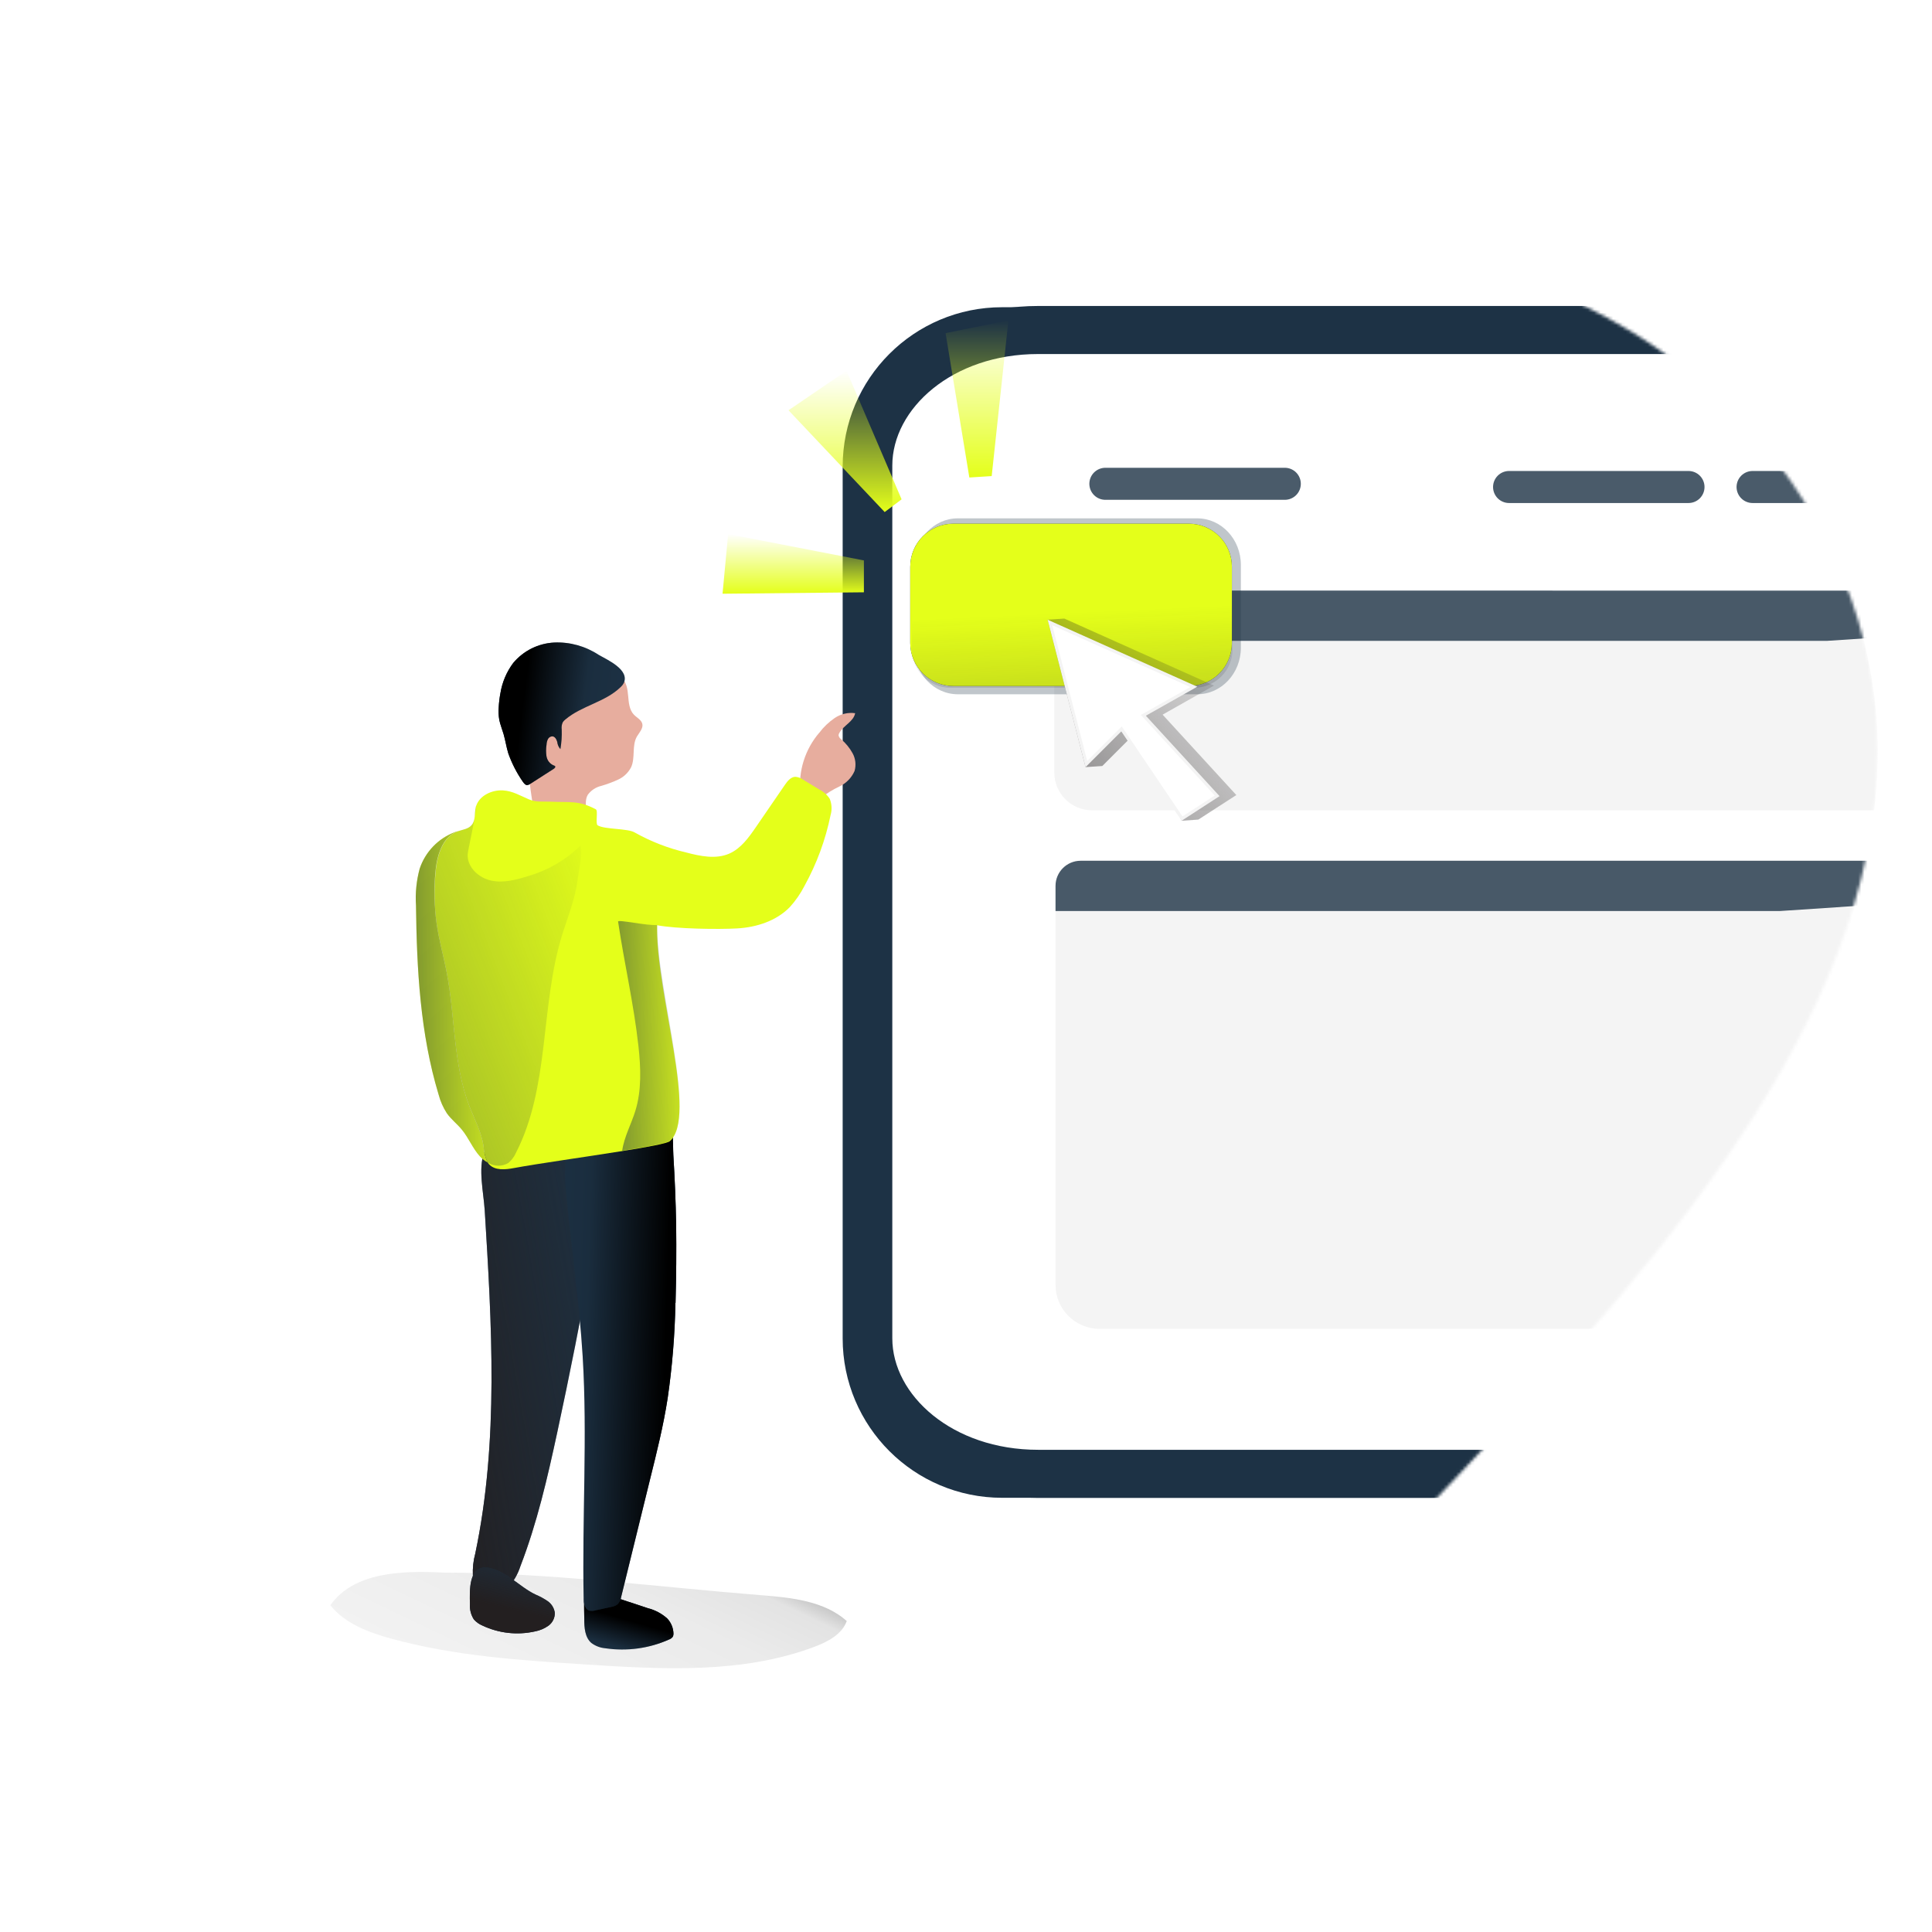 <svg width="615" height="615" viewBox="0 0 615 615" fill="none" xmlns="http://www.w3.org/2000/svg">
<mask id="mask0_2255_3439" style="mask-type:alpha" maskUnits="userSpaceOnUse" x="17" y="76" width="581" height="516">
<path d="M558.752 354.583C532.307 396.416 498.556 433.057 464.657 469.133C431.189 504.754 396.515 540.621 353.108 563.068C300.845 590.128 239.468 595.417 181.043 588.529C112.274 580.411 29.643 555.996 23.013 473.537C21.414 453.574 25.461 433.611 26.592 413.611C30.085 353.058 -9.816 281.792 51.426 237.733C85.362 213.379 133.861 214.573 164.869 186.578C188.116 165.594 196.664 132.236 218.891 110.182C234.438 94.832 255.668 86.124 277.205 82.077C305.618 76.751 334.572 79.371 363.231 77.883C393.612 76.357 424.35 75.177 454.436 80.761C477.289 85.029 499.183 93.381 519.06 105.422C531.175 112.778 542.331 121.597 552.307 131.671C578.481 158.288 595.517 194.216 597.509 231.46C599.846 275.15 582.097 317.61 558.752 354.571V354.583Z" fill="white"/>
</mask>
<g mask="url(#mask0_2255_3439)">
<path opacity="0.24" d="M558.752 354.583C532.307 396.416 498.556 433.057 464.657 469.133C431.189 504.754 396.515 540.621 353.108 563.068C300.845 590.128 239.468 595.417 181.043 588.529C112.274 580.411 29.643 555.996 23.013 473.537C21.414 453.574 25.461 433.611 26.592 413.611C30.085 353.058 -9.816 281.792 51.426 237.733C85.362 213.379 133.861 214.573 164.869 186.578C188.116 165.594 196.664 132.236 218.891 110.182C234.438 94.832 255.668 86.124 277.205 82.077C305.618 76.751 334.572 79.371 363.231 77.883C393.612 76.357 424.35 75.177 454.436 80.761C477.289 85.029 499.183 93.381 519.06 105.422C531.175 112.778 542.331 121.597 552.307 131.671C578.481 158.288 595.517 194.216 597.509 231.46C599.846 275.15 582.097 317.61 558.752 354.571V354.583Z" fill="white"/>
<path d="M464.657 469.133H319.001C295.2 469.133 275.889 449.846 275.889 426.046V148.545C275.889 124.745 295.188 105.446 318.988 105.446C318.988 105.446 318.988 105.446 319.001 105.446H519.072" stroke="#1D3245" stroke-width="15.299"/>
<path d="M596.563 257.942H335.618V188.632H588.531C593.66 202.383 596.686 216.823 597.51 231.473C597.965 240.304 597.657 249.16 596.563 257.93V257.942Z" fill="url(#paint0_linear_2255_3439)"/>
<path d="M593.832 273.944C587.596 302.419 574.447 329.749 558.752 354.559C537.658 387.904 511.939 417.965 485.211 447.055H335.618V273.883L593.832 273.932V273.944Z" fill="url(#paint1_linear_2255_3439)"/>
<path fill-rule="evenodd" clip-rule="evenodd" d="M464.657 469.133C498.556 433.057 532.307 396.416 558.752 354.583V354.571C582.097 317.609 599.846 275.15 597.509 231.46C595.517 194.216 578.481 158.288 552.307 131.67C542.331 121.597 531.175 112.778 519.06 105.422C518.854 105.298 518.649 105.174 518.443 105.05H352.875H352.853C310.63 105.05 276.393 124.371 276.393 148.199V426.018C276.393 449.846 310.652 469.154 352.875 469.154H464.637C464.644 469.147 464.65 469.14 464.657 469.133Z" fill="white"/>
<path d="M513.107 476.804C517.332 476.804 520.756 473.379 520.756 469.154C520.756 464.93 517.332 461.505 513.107 461.505V476.804ZM513.107 461.505H330.455V476.804H513.107V461.505ZM330.455 461.505C303.13 461.505 284.042 444.099 284.042 426.018H268.744C268.744 455.592 298.087 476.804 330.455 476.804V461.505ZM284.042 426.018V148.199H268.744V426.018H284.042ZM284.042 148.199C284.042 130.113 303.121 112.699 330.439 112.699V97.401C298.066 97.401 268.744 118.629 268.744 148.199H284.042ZM330.439 112.699H330.455V97.401H330.439V112.699ZM330.455 112.699H581.343V97.401H330.455V112.699Z" fill="#1D3245"/>
<path d="M596.563 257.942H347.618C340.991 257.942 335.618 252.57 335.618 245.942V188.632H588.531C593.66 202.383 596.686 216.823 597.51 231.473C597.965 240.304 597.657 249.16 596.563 257.93V257.942Z" fill="#F4F4F4"/>
<path d="M594 274.052C594 274.053 594 274.053 594 274.054C587.769 298.554 582.682 324.725 567 346.071C546.537 373.926 536.31 396.614 511.292 420.817C509.832 422.23 507.869 423 505.837 423H350C342.268 423 336 416.732 336 409V282.001C336 277.583 339.583 274.001 344.001 274.001L593.991 274.042C593.996 274.042 594 274.047 594 274.052Z" fill="#F4F4F4"/>
<path opacity="0.8" d="M734 274.005C734 274.005 734 274.006 734 274.006C724.387 276.637 704.121 279.162 679.93 281.454C647.416 284.535 607.773 287.312 566.576 290H336V282C336 277.582 339.582 274 344 274L733.999 274.005C734 274.005 734 274.005 734 274.005Z" fill="#1D3245"/>
<path opacity="0.8" d="M749 188.005C749 188.005 749 188.006 749 188.006C739.387 190.637 719.121 193.162 694.93 195.454C662.416 198.535 622.773 201.312 581.576 204H351V196C351 191.582 354.582 188 359 188L748.999 188.005C749 188.005 749 188.005 749 188.005Z" fill="#1D3245"/>
<path d="M141.057 500.586C128.043 499.946 112.644 500.352 105.153 510.992C109.864 516.847 117.33 519.651 124.624 521.644C144.759 527.166 165.755 528.519 186.591 529.848C211.056 531.422 236.382 532.849 259.309 524.19C263.528 522.591 268.017 520.254 269.542 516.01C262.371 509.639 252.064 508.569 242.482 507.806C208.891 505.137 174.783 500.598 141.069 500.598L141.057 500.586Z" fill="url(#paint2_linear_2255_3439)"/>
<path d="M185.988 515.371C185.988 518.077 186.16 521.201 188.239 522.997C189.531 523.956 191.068 524.547 192.679 524.682C199.567 525.703 206.615 524.743 212.974 521.89C213.479 521.718 213.922 521.385 214.217 520.943C214.34 520.623 214.401 520.278 214.377 519.934C214.315 518.187 213.626 516.527 212.446 515.248C210.674 513.636 208.522 512.493 206.197 511.914L196.283 508.63C193.577 507.708 190.207 506.871 187.366 507.819C185.828 508.335 186.013 507.659 185.927 509.823C185.89 511.644 185.988 513.513 185.988 515.358V515.371Z" fill="#1D3245"/>
<path d="M185.988 515.371C185.988 518.077 186.16 521.201 188.239 522.997C189.531 523.956 191.068 524.547 192.679 524.682C199.567 525.703 206.615 524.743 212.974 521.89C213.479 521.718 213.922 521.385 214.217 520.943C214.34 520.623 214.401 520.278 214.377 519.934C214.315 518.187 213.626 516.527 212.446 515.248C210.674 513.636 208.522 512.493 206.197 511.914L196.283 508.63C193.577 507.708 190.207 506.871 187.366 507.819C185.828 508.335 186.013 507.659 185.927 509.823C185.89 511.644 185.988 513.513 185.988 515.358V515.371Z" fill="url(#paint3_linear_2255_3439)"/>
<path d="M154.279 384.942C156.53 421.547 158.83 458.681 151.29 494.523C150.663 496.798 150.417 499.172 150.528 501.534C150.675 503.932 152.041 506.085 154.144 507.253C156.764 508.225 159.716 507.549 161.622 505.507C163.467 503.49 164.845 501.091 165.681 498.483C170.97 484.794 174.267 470.415 177.366 456.061C181.339 437.648 185.005 419.161 188.362 400.588C190.958 386.221 193.381 371.56 191.511 357.07L169.334 359.334C163.922 359.875 156.481 361.043 154.132 366.91C152.139 371.806 153.959 379.887 154.267 384.942H154.279Z" fill="#1D3245"/>
<path d="M154.279 384.942C156.53 421.547 158.83 458.681 151.29 494.523C150.663 496.798 150.417 499.172 150.528 501.534C150.675 503.932 152.041 506.085 154.144 507.253C156.764 508.225 159.716 507.549 161.622 505.507C163.467 503.49 164.845 501.091 165.681 498.483C170.97 484.794 174.267 470.415 177.366 456.061C181.339 437.648 185.005 419.161 188.362 400.588C190.958 386.221 193.381 371.56 191.511 357.07L169.334 359.334C163.922 359.875 156.481 361.043 154.132 366.91C152.139 371.806 153.959 379.887 154.267 384.942H154.279Z" fill="url(#paint4_linear_2255_3439)"/>
<path d="M149.593 510.599C149.47 512.321 149.913 514.043 150.835 515.494C151.585 516.343 152.508 517.007 153.541 517.438C158.756 519.91 164.636 520.574 170.269 519.32C171.819 519.037 173.295 518.409 174.586 517.499C175.878 516.552 176.628 515.039 176.616 513.44C176.419 511.927 175.607 510.562 174.353 509.689C173.11 508.84 171.794 508.127 170.404 507.549C165.312 505.125 160.933 499.8 155.251 499.012C149.064 498.188 149.507 506.466 149.593 510.599Z" fill="#1D3245"/>
<path d="M149.593 510.599C149.47 512.321 149.913 514.043 150.835 515.494C151.585 516.343 152.508 517.007 153.541 517.438C158.756 519.91 164.636 520.574 170.269 519.32C171.819 519.037 173.295 518.409 174.586 517.499C175.878 516.552 176.628 515.039 176.616 513.44C176.419 511.927 175.607 510.562 174.353 509.689C173.11 508.84 171.794 508.127 170.404 507.549C165.312 505.125 160.933 499.8 155.251 499.012C149.064 498.188 149.507 506.466 149.593 510.599Z" fill="url(#paint5_linear_2255_3439)"/>
<path d="M215.004 414.757C214.82 424.905 213.996 435.028 212.532 445.077C211.179 453.859 209.014 462.506 206.874 471.116L197.772 508.176C197.637 509.135 197.206 510.021 196.53 510.722C195.939 511.128 195.275 511.398 194.574 511.509L189.556 512.616C188.904 512.825 188.203 512.85 187.538 512.702C186.099 512.198 185.816 510.353 185.792 508.828C185.263 483.121 187.034 457.34 185.472 431.707C184.39 414.032 181.733 396.529 180.146 378.866C179.716 374.02 179.42 368.854 181.745 364.573C184.451 359.641 189.863 357.23 194.882 355.496C198.941 354.143 206.751 350.33 210.798 353.208C214.844 356.086 214.094 363.577 214.34 367.648C214.795 375.065 215.103 382.494 215.238 389.936C215.336 398.201 215.275 406.467 215.041 414.757H215.004Z" fill="#1D3245"/>
<path d="M215.004 414.757C214.82 424.905 213.996 435.028 212.532 445.077C211.179 453.859 209.014 462.506 206.874 471.116L197.772 508.176C197.637 509.135 197.206 510.021 196.53 510.722C195.939 511.128 195.275 511.398 194.574 511.509L189.556 512.616C188.904 512.825 188.203 512.85 187.538 512.702C186.099 512.198 185.816 510.353 185.792 508.828C185.263 483.121 187.034 457.34 185.472 431.707C184.39 414.032 181.733 396.529 180.146 378.866C179.716 374.02 179.42 368.854 181.745 364.573C184.451 359.641 189.863 357.23 194.882 355.496C198.941 354.143 206.751 350.33 210.798 353.208C214.844 356.086 214.094 363.577 214.34 367.648C214.795 375.065 215.103 382.494 215.238 389.936C215.336 398.201 215.275 406.467 215.041 414.757H215.004Z" fill="url(#paint6_linear_2255_3439)"/>
<path d="M199.961 221.525C200.133 223.641 200.318 225.966 201.781 227.491C202.741 228.487 204.241 229.164 204.487 230.529C204.733 231.894 203.479 233.235 202.741 234.453C201.08 237.355 202.286 241.218 200.896 244.231C200.01 245.941 198.583 247.318 196.837 248.13C195.09 248.942 193.282 249.618 191.425 250.16C189.703 250.553 188.178 251.55 187.12 252.976C185.447 255.83 187.759 259.741 186.394 262.743C185.336 265.092 182.483 266.002 179.924 266.396C178.584 266.679 177.206 266.679 175.865 266.396C173.885 265.756 172.249 264.329 171.364 262.447C170.49 260.578 169.924 258.585 169.678 256.531C168.547 249.914 167.92 243.21 167.391 236.507C167.095 232.718 166.849 228.733 168.51 225.314C169.752 223.038 171.474 221.07 173.553 219.52C175.828 217.479 178.547 215.978 181.486 215.129C184.131 214.65 186.849 214.6 189.506 214.994L193.983 215.412C195.127 215.351 196.271 215.437 197.39 215.67C199.481 216.495 199.801 219.754 199.949 221.513L199.961 221.525Z" fill="#E7AD9E"/>
<path d="M198.497 217.527C198.264 217.982 197.944 218.376 197.562 218.72C192.679 223.493 185.189 224.624 179.974 229.015C179.629 229.274 179.334 229.593 179.112 229.95C178.793 230.688 178.694 231.488 178.805 232.275C178.879 234.341 178.731 236.408 178.387 238.449C177.821 237.822 177.477 237.035 177.391 236.186C177.169 235.362 176.689 234.464 175.853 234.39C175.226 234.39 174.66 234.747 174.389 235.313C174.131 235.866 173.983 236.457 173.971 237.072C173.762 238.314 173.762 239.581 173.971 240.823C174.205 242.102 175.066 243.173 176.271 243.665C176.443 243.689 176.603 243.788 176.714 243.923C176.886 244.206 176.566 244.526 176.284 244.722L168.731 249.556C168.461 249.765 168.141 249.888 167.797 249.925C167.218 249.925 166.813 249.359 166.444 248.867C164.512 246.075 162.95 243.037 161.806 239.827C161.179 237.797 160.884 235.682 160.294 233.652C159.863 232.164 159.26 230.725 158.941 229.2C158.707 227.859 158.645 226.494 158.756 225.141C158.83 223.628 159.014 222.127 159.297 220.639C159.863 217.17 161.253 213.886 163.356 211.057C166.603 207.17 171.314 204.809 176.37 204.538C181.4 204.305 186.37 205.682 190.576 208.45C193.245 209.999 200.613 213.197 198.522 217.539L198.497 217.527Z" fill="#1D3245"/>
<path d="M198.497 217.527C198.264 217.982 197.944 218.376 197.562 218.72C192.679 223.493 185.189 224.624 179.974 229.015C179.629 229.274 179.334 229.593 179.112 229.95C178.793 230.688 178.694 231.488 178.805 232.275C178.879 234.341 178.731 236.408 178.387 238.449C177.821 237.822 177.477 237.035 177.391 236.186C177.169 235.362 176.689 234.464 175.853 234.39C175.226 234.39 174.66 234.747 174.389 235.313C174.131 235.866 173.983 236.457 173.971 237.072C173.762 238.314 173.762 239.581 173.971 240.823C174.205 242.102 175.066 243.173 176.271 243.665C176.443 243.689 176.603 243.788 176.714 243.923C176.886 244.206 176.566 244.526 176.284 244.722L168.731 249.556C168.461 249.765 168.141 249.888 167.797 249.925C167.218 249.925 166.813 249.359 166.444 248.867C164.512 246.075 162.95 243.037 161.806 239.827C161.179 237.797 160.884 235.682 160.294 233.652C159.863 232.164 159.26 230.725 158.941 229.2C158.707 227.859 158.645 226.494 158.756 225.141C158.83 223.628 159.014 222.127 159.297 220.639C159.863 217.17 161.253 213.886 163.356 211.057C166.603 207.17 171.314 204.809 176.37 204.538C181.4 204.305 186.37 205.682 190.576 208.45C193.245 209.999 200.613 213.197 198.522 217.539L198.497 217.527Z" fill="url(#paint7_linear_2255_3439)"/>
<path d="M260.785 233.272C262.151 231.439 263.823 229.853 265.705 228.561C267.612 227.27 269.924 226.716 272.212 227.024C271.72 229.73 268.46 230.923 267.169 233.333C267.034 233.555 266.948 233.801 266.935 234.059C267.021 234.551 267.304 234.994 267.722 235.289C269.211 236.544 270.465 238.069 271.4 239.779C272.347 241.501 272.569 243.53 272.027 245.424C271.068 247.601 269.358 249.348 267.206 250.357C265.078 251.353 263.073 252.595 261.253 254.071C260.17 255.117 259.088 256.507 257.6 256.421C256.689 256.31 255.902 255.769 255.472 254.957C255.066 254.17 254.82 253.296 254.771 252.411C254.082 245.474 256.247 238.561 260.773 233.26L260.785 233.272Z" fill="#E7AD9E"/>
<path d="M264.389 259.482C262.778 267.367 259.973 274.956 256.086 282.004C254.832 284.451 253.257 286.727 251.4 288.769C247.107 293.16 240.847 295.177 234.709 295.534C228.571 295.89 215.201 295.681 209.174 294.525V295.743C209.076 316.997 222.077 355.57 213.233 363.258C212.421 363.971 206.136 365.127 198.08 366.406C186.542 368.264 171.413 370.367 163.59 371.818C160.884 372.335 157.551 372.667 155.681 370.613C155.534 370.453 155.411 370.281 155.276 370.096C154.451 368.448 153.996 366.64 153.923 364.795C153.258 360.306 151.032 356.259 149.396 352.04C144.206 338.658 144.919 323.787 142.213 309.691C141.204 304.353 139.679 299.113 138.941 293.726C138.265 288.584 138.154 283.381 138.609 278.203C139.027 272.791 140.626 266.58 145.645 264.673L145.841 264.587C147.342 264.083 149.064 263.898 150.097 262.693C151.45 261.192 150.995 258.904 151.45 256.973C151.45 256.801 151.549 256.641 151.598 256.457C152.717 253.209 156.604 251.401 160.097 251.598C163.221 251.783 165.595 253.283 168.387 254.464C170.638 255.411 172.754 255.091 175.152 255.19C181.302 255.497 184.119 254.685 189.654 257.613C190.466 258.043 189.47 262.213 190.244 262.717C192.434 264.07 199.814 263.652 202.04 264.993C207.182 267.883 212.704 270.024 218.436 271.364C222.938 272.557 227.907 273.578 232.151 271.721C235.865 270.085 238.35 266.592 240.65 263.246C243.713 258.769 246.775 254.316 249.838 249.852C250.662 248.646 251.72 247.305 253.184 247.269C254.069 247.342 254.918 247.662 255.631 248.179L260.785 251.315C262.138 251.979 263.294 253 264.118 254.267C264.795 255.928 264.893 257.76 264.389 259.47V259.482Z" fill="#E4FF1A"/>
<path d="M155.251 370.059C154.291 369.542 153.43 368.854 152.705 368.042C150.417 365.496 149.162 362.175 146.961 359.53C145.472 357.734 143.578 356.283 142.237 354.376C141.044 352.531 140.159 350.514 139.605 348.386C133.75 329.002 132.668 308.498 132.422 288.239C132.164 284.291 132.557 280.343 133.591 276.518C135.386 271.155 139.495 266.874 144.796 264.882C145.116 264.746 145.448 264.648 145.78 264.574L145.583 264.66C140.565 266.555 138.966 272.778 138.547 278.19C138.117 283.369 138.252 288.572 138.941 293.725C139.679 299.137 141.204 304.34 142.213 309.691C144.919 323.786 144.205 338.657 149.396 352.04C151.032 356.258 153.271 360.305 153.922 364.795C153.996 366.627 154.451 368.423 155.263 370.071L155.251 370.059Z" fill="#E4FF1A"/>
<path d="M155.251 370.059C154.291 369.542 153.43 368.854 152.705 368.042C150.417 365.496 149.162 362.175 146.961 359.53C145.472 357.734 143.578 356.283 142.237 354.376C141.044 352.531 140.159 350.514 139.605 348.386C133.75 329.002 132.668 308.498 132.422 288.239C132.164 284.291 132.557 280.343 133.591 276.518C135.386 271.155 139.495 266.874 144.796 264.882C145.116 264.746 145.448 264.648 145.78 264.574L145.583 264.66C140.565 266.555 138.966 272.778 138.547 278.19C138.117 283.369 138.252 288.572 138.941 293.725C139.679 299.137 141.204 304.34 142.213 309.691C144.919 323.786 144.205 338.657 149.396 352.04C151.032 356.258 153.271 360.305 153.922 364.795C153.996 366.627 154.451 368.423 155.263 370.071L155.251 370.059Z" fill="url(#paint8_linear_2255_3439)"/>
<path d="M183.812 280.38C183.025 286.506 180.552 292.287 178.756 298.215C171.991 320.724 174.98 346.013 164.255 366.935C163.713 368.19 162.889 369.297 161.844 370.17C159.814 371.425 157.244 371.376 155.251 370.06C154.427 368.411 153.972 366.603 153.898 364.758C153.234 360.269 151.008 356.222 149.372 352.003C144.181 338.621 144.895 323.75 142.189 309.654C141.18 304.316 139.655 299.076 138.917 293.689C138.24 288.548 138.13 283.345 138.585 278.166C139.003 272.754 140.602 266.543 145.62 264.636L145.817 264.55C147.318 264.046 149.04 263.861 150.073 262.656C151.426 261.155 150.971 258.868 151.426 256.937C151.426 256.764 151.524 256.604 151.573 256.42C151.155 261.684 149.003 270.147 148.867 272.016C148.708 276.075 152.398 279.458 156.346 280.307C160.294 281.155 164.378 280.073 168.24 278.831C174.464 277.035 180.146 273.714 184.771 269.187C185.472 272.361 184.242 277.047 183.812 280.38Z" fill="url(#paint9_linear_2255_3439)"/>
<path d="M213.209 363.171C212.397 363.884 206.112 365.04 198.055 366.319C198.658 361.928 200.933 357.882 202.249 353.614C204.279 346.996 203.984 339.899 203.233 333.011C201.77 319.702 198.719 306.615 196.751 293.368C196.628 292.593 205.853 294.721 209.174 294.438C209.076 315.693 222.126 355.483 213.209 363.171Z" fill="url(#paint10_linear_2255_3439)"/>
<path d="M381.094 165H304.906C297.226 165 291 171.643 291 179.836V206.164C291 214.358 297.226 221 304.906 221H381.094C388.774 221 395 214.358 395 206.164V179.836C395 171.643 388.774 165 381.094 165Z" fill="url(#paint11_linear_2255_3439)"/>
<path d="M251 130.597L281.612 163L287 158.952L269.467 118L251 130.597Z" fill="url(#paint12_linear_2255_3439)"/>
<path d="M301 106.038L308.563 152L315.681 151.548L321 102L301 106.038Z" fill="url(#paint13_linear_2255_3439)"/>
<path d="M231.788 170L275 178.392V188.541L230 189L231.788 170Z" fill="url(#paint14_linear_2255_3439)"/>
<path d="M378.447 166.703H303.442C295.881 166.703 289.752 172.832 289.752 180.393V204.686C289.752 212.246 295.881 218.375 303.442 218.375H378.447C386.008 218.375 392.137 212.246 392.137 204.686V180.393C392.137 172.832 386.008 166.703 378.447 166.703Z" fill="#1D3245"/>
<path d="M378.447 166.703H303.442C295.881 166.703 289.752 172.832 289.752 180.393V204.686C289.752 212.246 295.881 218.375 303.442 218.375H378.447C386.008 218.375 392.137 212.246 392.137 204.686V180.393C392.137 172.832 386.008 166.703 378.447 166.703Z" fill="#E4FF1A"/>
<path d="M392.37 182.039H290.28V206.639C290.28 213.432 295.787 218.939 302.58 218.939H380.07C386.863 218.939 392.37 213.432 392.37 206.639V182.039Z" fill="url(#paint15_linear_2255_3439)"/>
<g filter="url(#filter0_f_2255_3439)">
<path d="M338.804 196.91L333.478 197.267L345.557 244.191L350.895 243.835L362.272 232.457L376.134 261.264L381.46 260.895L393.551 253.084L370.083 227.488L386.442 218.238L338.804 196.91Z" fill="url(#paint16_linear_2255_3439)"/>
</g>
<path d="M364.388 228.17L387.445 253.331L376.274 260.577L357.349 232.534L357.009 232.031L356.581 232.46L345.822 243.218L334.221 198.147L380.008 218.646L364.511 227.397L363.963 227.706L364.388 228.17Z" fill="white" stroke="#F4F4F4"/>
<path opacity="0.8" d="M351.866 154.005H408.98" stroke="#1D3245" stroke-width="10.199" stroke-linecap="round"/>
<path opacity="0.8" d="M480.373 155.024H537.487" stroke="#1D3245" stroke-width="10.199" stroke-linecap="round"/>
<path opacity="0.8" d="M557.886 155.024H615" stroke="#1D3245" stroke-width="10.199" stroke-linecap="round"/>
</g>
<defs>
<filter id="filter0_f_2255_3439" x="328.558" y="191.99" width="69.913" height="74.194" filterUnits="userSpaceOnUse" color-interpolation-filters="sRGB">
<feFlood flood-opacity="0" result="BackgroundImageFix"/>
<feBlend mode="normal" in="SourceGraphic" in2="BackgroundImageFix" result="shape"/>
<feGaussianBlur stdDeviation="2.46" result="effect1_foregroundBlur_2255_3439"/>
</filter>
<linearGradient id="paint0_linear_2255_3439" x1="299.899" y1="223.281" x2="562" y2="223.281" gradientUnits="userSpaceOnUse">
<stop offset="0.02" stop-color="white" stop-opacity="0.05"/>
<stop offset="0.03" stop-color="white" stop-opacity="0.16"/>
<stop offset="0.04" stop-color="white" stop-opacity="0.24"/>
<stop offset="0.06" stop-color="white" stop-opacity="0.31"/>
<stop offset="0.07" stop-color="white" stop-opacity="0.36"/>
<stop offset="0.1" stop-color="white" stop-opacity="0.38"/>
<stop offset="0.16" stop-color="white" stop-opacity="0.39"/>
<stop offset="0.84" stop-color="white" stop-opacity="0.68"/>
<stop offset="1" stop-color="white"/>
</linearGradient>
<linearGradient id="paint1_linear_2255_3439" x1="271.498" y1="360.475" x2="529.712" y2="360.475" gradientUnits="userSpaceOnUse">
<stop offset="0.02" stop-color="white" stop-opacity="0.05"/>
<stop offset="0.03" stop-color="white" stop-opacity="0.16"/>
<stop offset="0.04" stop-color="white" stop-opacity="0.24"/>
<stop offset="0.06" stop-color="white" stop-opacity="0.31"/>
<stop offset="0.07" stop-color="white" stop-opacity="0.36"/>
<stop offset="0.1" stop-color="white" stop-opacity="0.38"/>
<stop offset="0.16" stop-color="white" stop-opacity="0.39"/>
<stop offset="0.84" stop-color="white" stop-opacity="0.68"/>
<stop offset="1" stop-color="white"/>
</linearGradient>
<linearGradient id="paint2_linear_2255_3439" x1="219.039" y1="447.204" x2="135.706" y2="621.569" gradientUnits="userSpaceOnUse">
<stop/>
<stop offset="0.23" stop-opacity="0.11"/>
<stop offset="0.32" stop-opacity="0.08"/>
<stop offset="1" stop-opacity="0"/>
</linearGradient>
<linearGradient id="paint3_linear_2255_3439" x1="199.813" y1="515.703" x2="195.201" y2="531.705" gradientUnits="userSpaceOnUse">
<stop/>
<stop offset="0.54" stop-opacity="0.11"/>
<stop offset="0.6" stop-opacity="0.08"/>
<stop offset="1" stop-opacity="0"/>
</linearGradient>
<linearGradient id="paint4_linear_2255_3439" x1="207.723" y1="425.557" x2="129.987" y2="439.308" gradientUnits="userSpaceOnUse">
<stop stop-color="#231F20" stop-opacity="0"/>
<stop offset="1" stop-color="#231F20"/>
</linearGradient>
<linearGradient id="paint5_linear_2255_3439" x1="167.637" y1="490.882" x2="162.434" y2="512.223" gradientUnits="userSpaceOnUse">
<stop stop-color="#231F20" stop-opacity="0"/>
<stop offset="1" stop-color="#231F20"/>
</linearGradient>
<linearGradient id="paint6_linear_2255_3439" x1="211.733" y1="432.9" x2="165.288" y2="431.485" gradientUnits="userSpaceOnUse">
<stop/>
<stop offset="0.54" stop-opacity="0.11"/>
<stop offset="0.6" stop-opacity="0.08"/>
<stop offset="1" stop-opacity="0"/>
</linearGradient>
<linearGradient id="paint7_linear_2255_3439" x1="166.136" y1="226.272" x2="201.216" y2="230.786" gradientUnits="userSpaceOnUse">
<stop/>
<stop offset="0.54" stop-opacity="0.11"/>
<stop offset="0.6" stop-opacity="0.08"/>
<stop offset="1" stop-opacity="0"/>
</linearGradient>
<linearGradient id="paint8_linear_2255_3439" x1="163.857" y1="300.789" x2="94.646" y2="302.304" gradientUnits="userSpaceOnUse">
<stop stop-color="#1D3245" stop-opacity="0"/>
<stop offset="0.924" stop-color="#1D3245"/>
</linearGradient>
<linearGradient id="paint9_linear_2255_3439" x1="202.483" y1="295.78" x2="-62.004" y2="397.292" gradientUnits="userSpaceOnUse">
<stop stop-color="#1D3245" stop-opacity="0"/>
<stop offset="0.924" stop-color="#1D3245"/>
</linearGradient>
<linearGradient id="paint10_linear_2255_3439" x1="223.668" y1="318.298" x2="164.561" y2="319.893" gradientUnits="userSpaceOnUse">
<stop stop-color="#1D3245" stop-opacity="0"/>
<stop offset="0.924" stop-color="#1D3245"/>
</linearGradient>
<linearGradient id="paint11_linear_2255_3439" x1="291" y1="192.993" x2="395.012" y2="192.993" gradientUnits="userSpaceOnUse">
<stop stop-color="#231F20" stop-opacity="0"/>
<stop offset="0" stop-color="#1D3245" stop-opacity="0.28"/>
<stop offset="1" stop-color="#1D3245" stop-opacity="0.28"/>
</linearGradient>
<linearGradient id="paint12_linear_2255_3439" x1="269" y1="118" x2="269" y2="163" gradientUnits="userSpaceOnUse">
<stop stop-color="#E4FF1A" stop-opacity="0"/>
<stop offset="1" stop-color="#E4FF1A"/>
</linearGradient>
<linearGradient id="paint13_linear_2255_3439" x1="311" y1="102" x2="311" y2="152" gradientUnits="userSpaceOnUse">
<stop stop-color="#E4FF1A" stop-opacity="0"/>
<stop offset="1" stop-color="#E4FF1A"/>
</linearGradient>
<linearGradient id="paint14_linear_2255_3439" x1="252.5" y1="170" x2="252.5" y2="189" gradientUnits="userSpaceOnUse">
<stop stop-color="#E4FF1A" stop-opacity="0"/>
<stop offset="1" stop-color="#E4FF1A"/>
</linearGradient>
<linearGradient id="paint15_linear_2255_3439" x1="340.196" y1="156.786" x2="349.63" y2="362.365" gradientUnits="userSpaceOnUse">
<stop offset="0.185" stop-color="#231F20" stop-opacity="0"/>
<stop offset="1" stop-color="#1D3245"/>
</linearGradient>
<linearGradient id="paint16_linear_2255_3439" x1="399.308" y1="193.048" x2="272.482" y2="306.872" gradientUnits="userSpaceOnUse">
<stop stop-color="#231F20" stop-opacity="0"/>
<stop offset="1" stop-color="#231F20"/>
</linearGradient>
</defs>
</svg>
